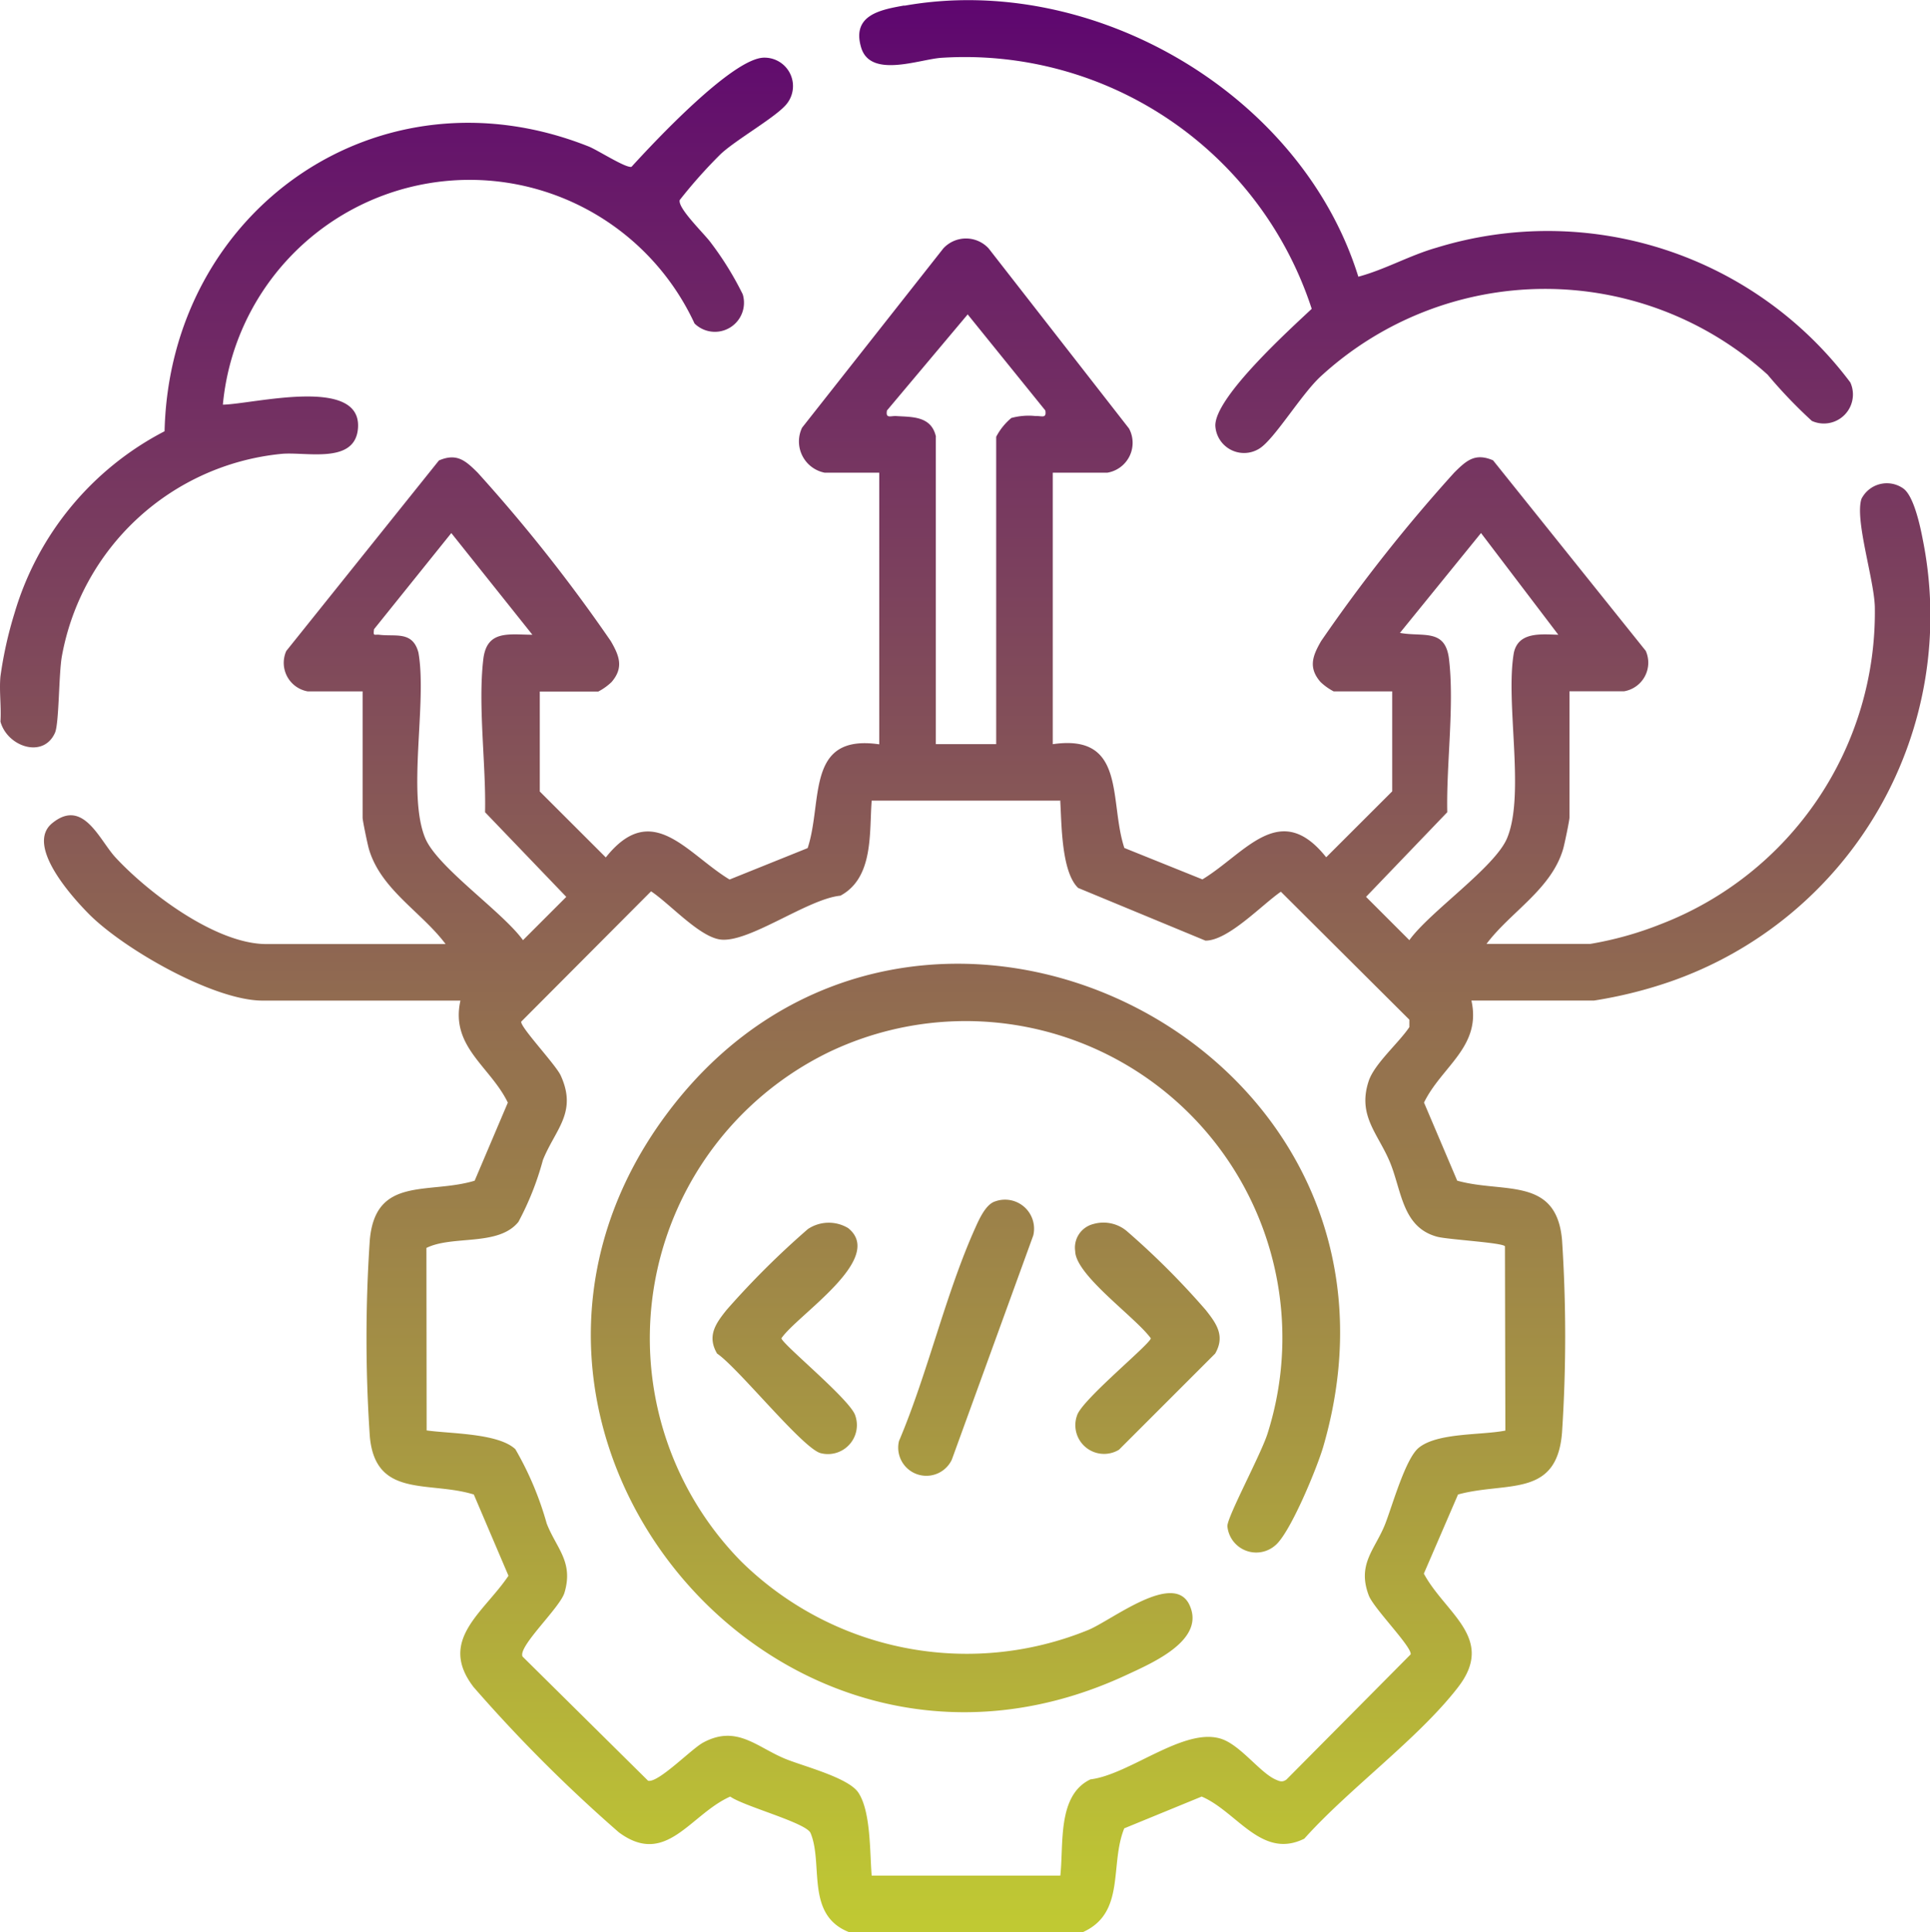 <svg xmlns="http://www.w3.org/2000/svg" xmlns:xlink="http://www.w3.org/1999/xlink" width="81.428" height="81.529" viewBox="0 0 81.428 81.529">
  <defs>
    <linearGradient id="linear-gradient" x1="0.5" x2="0.5" y2="1" gradientUnits="objectBoundingBox">
      <stop offset="0" stop-color="#5d0470"/>
      <stop offset="1" stop-color="#c0c933"/>
    </linearGradient>
  </defs>
  <path id="Path_104534" data-name="Path 104534" d="M35.823,271.7c-1.853-.725-1.078-2.876-1.625-4.182-.182-.434-2.822-1.13-3.389-1.539-1.7.756-2.7,2.99-4.7,1.509a63.092,63.092,0,0,1-6.126-6.127c-1.525-1.983.42-3.136,1.47-4.7l-1.462-3.428c-1.888-.587-4.155.18-4.388-2.454a61.511,61.511,0,0,1,0-8.288c.24-2.717,2.482-1.911,4.423-2.5l1.4-3.295c-.737-1.523-2.434-2.356-2-4.305H11.078c-2.068,0-5.87-2.184-7.326-3.653-.729-.735-2.686-2.906-1.55-3.833,1.308-1.068,1.984.7,2.668,1.442,1.388,1.5,4.242,3.658,6.368,3.658H18.8c-1.011-1.351-2.733-2.3-3.234-4.007-.056-.19-.267-1.2-.267-1.324v-5.33H12.988a1.224,1.224,0,0,1-.91-1.706l6.441-8.039c.755-.326,1.124.008,1.633.513a67.925,67.925,0,0,1,5.619,7.111c.359.618.554,1.12.03,1.727a2.429,2.429,0,0,1-.56.4H22.774v4.217l2.785,2.782c1.955-2.457,3.408-.164,5.222.933l3.294-1.326c.655-1.985-.1-4.833,3.021-4.379V210.114H34.789a1.344,1.344,0,0,1-.948-1.9l5.96-7.565a1.3,1.3,0,0,1,1.909,0l5.923,7.6a1.277,1.277,0,0,1-.91,1.865H44.416v11.457c3.121-.454,2.366,2.394,3.021,4.379l3.294,1.326c1.814-1.1,3.267-3.389,5.222-.933l2.785-2.782v-4.217H56.271a2.414,2.414,0,0,1-.56-.4c-.525-.607-.329-1.109.03-1.727a67.811,67.811,0,0,1,5.619-7.111c.51-.506.877-.838,1.633-.513l6.442,8.039a1.224,1.224,0,0,1-.91,1.706H66.217v5.33c0,.12-.211,1.134-.267,1.324-.5,1.708-2.222,2.656-3.234,4.007h4.376a14.577,14.577,0,0,0,2.983-.836A14.1,14.1,0,0,0,79.1,215.764c-.037-1.176-.851-3.67-.563-4.546a1.2,1.2,0,0,1,1.744-.451c.462.294.739,1.625.844,2.179A16.337,16.337,0,0,1,70.44,231.6a18.693,18.693,0,0,1-3.188.789H62.08c.436,1.95-1.261,2.782-2,4.305l1.4,3.295c1.94.548,4.185-.194,4.423,2.5a62.044,62.044,0,0,1,0,8.129c-.218,2.78-2.346,2.055-4.388,2.614l-1.442,3.34c.908,1.684,3.035,2.723,1.45,4.784-1.669,2.171-4.619,4.3-6.494,6.4-1.8.892-2.84-1.143-4.329-1.777l-3.267,1.341c-.626,1.547.071,3.563-1.747,4.38Zm3.66-63.1v12.969h2.547V208.6a2.59,2.59,0,0,1,.639-.794,2.779,2.779,0,0,1,1.034-.081c.237-.017.461.124.4-.236l-3.276-4.054-3.405,4.054c-.066.36.158.22.394.236.651.045,1.481-.014,1.673.875m-17.027,8.353-3.421-4.291-3.26,4.057c-.041.324.012.208.234.236.67.084,1.395-.171,1.639.75.372,2.1-.486,5.968.286,7.83.51,1.23,3.262,3.107,4.125,4.306l1.827-1.827-3.427-3.572c.045-2.009-.306-4.5-.074-6.456.147-1.239,1.065-1.039,2.072-1.033m43.283,0-3.261-4.292-3.421,4.214c.987.18,1.917-.2,2.071,1.11.232,1.958-.119,4.447-.074,6.456l-3.427,3.572,1.827,1.827c.862-1.2,3.614-3.076,4.125-4.306.772-1.862-.086-5.727.286-7.83.2-.882,1.142-.771,1.874-.751m-21,7H36.777c-.105,1.359.091,3.249-1.319,4.011-1.39.134-3.889,2.023-5.083,1.847-.892-.132-2.126-1.517-2.906-2.031l-5.479,5.5c-.04.234,1.46,1.816,1.669,2.276.708,1.559-.23,2.263-.753,3.562a12.234,12.234,0,0,1-1.033,2.61c-.843,1.047-2.777.552-3.882,1.1l.009,7.7c.991.142,3.02.112,3.743.792a13.446,13.446,0,0,1,1.322,3.134c.407,1.05,1.142,1.615.75,2.924-.191.639-1.98,2.276-1.767,2.694l5.294,5.238c.425.11,1.826-1.339,2.322-1.608,1.431-.773,2.269.205,3.506.7.792.316,2.633.786,3.045,1.411.532.8.479,2.524.562,3.5h7.959c.148-1.337-.136-3.388,1.271-4.06,1.656-.2,3.965-2.229,5.529-1.706.806.27,1.623,1.419,2.276,1.71.177.078.293.132.468,0l5.237-5.279c.056-.319-1.561-1.939-1.768-2.488-.506-1.336.279-1.948.7-3.031.306-.791.853-2.751,1.411-3.2.794-.644,2.64-.523,3.652-.724l-.017-7.779c-.132-.156-2.387-.278-2.857-.4-1.464-.391-1.495-1.908-1.981-3.112-.5-1.23-1.4-1.987-.91-3.461.241-.727,1.274-1.613,1.715-2.274l0-.313-5.421-5.4c-.8.55-2.222,2.067-3.183,2.064l-5.372-2.224c-.709-.688-.694-2.707-.753-3.667M.019,220.617c.285,1.055,1.806,1.579,2.3.475.176-.39.158-2.458.288-3.213a10.455,10.455,0,0,1,9.265-8.558c1.034-.1,3.109.454,3.231-1.077.177-2.228-4.419-1.021-5.7-1a10.457,10.457,0,0,1,19.9-3.425,1.227,1.227,0,0,0,2.033-1.233A13.412,13.412,0,0,0,30,200.421c-.275-.384-1.414-1.462-1.322-1.812a20.894,20.894,0,0,1,1.731-1.943c.678-.631,2.392-1.591,2.8-2.135a1.2,1.2,0,0,0-.966-1.93c-1.322,0-4.65,3.566-5.6,4.607-.239.061-1.414-.7-1.8-.856-8.854-3.526-17.678,2.671-17.9,12.014a12.675,12.675,0,0,0-6.33,7.674,16.816,16.816,0,0,0-.594,2.668c-.058.613.041,1.287,0,1.909M38.152,190.4c-1,.179-2.229.4-1.819,1.775.393,1.313,2.457.494,3.39.432A15.39,15.39,0,0,1,55.342,203.2c-.914.861-4.088,3.724-4.066,4.933a1.213,1.213,0,0,0,1.887.945c.63-.421,1.746-2.275,2.55-3.019a13.986,13.986,0,0,1,18.864-.081,20.481,20.481,0,0,0,1.867,1.952,1.226,1.226,0,0,0,1.623-1.623,15.953,15.953,0,0,0-17.452-5.689c-1.15.328-2.162.918-3.306,1.227-2.4-7.73-11.2-12.852-19.155-11.435m-3.022,44.08a13.363,13.363,0,0,1,18.359,16.132c-.259.864-1.727,3.569-1.706,3.951a1.221,1.221,0,0,0,2.013.812c.635-.512,1.779-3.3,2.032-4.174,4.965-17.1-17.376-27.921-27.709-14.024-9.726,13.081,4.5,30.577,19.377,23.674,1.1-.513,3.377-1.474,2.689-2.963-.669-1.45-3.291.651-4.28,1.054a13.568,13.568,0,0,1-14.641-2.9,13.428,13.428,0,0,1,3.866-21.563m10.231,8.488c.043,1.023,2.539,2.77,3.19,3.663,0,.225-2.9,2.587-3.111,3.254a1.212,1.212,0,0,0,1.77,1.448l4.057-4.057c.431-.747.05-1.271-.4-1.84a33.076,33.076,0,0,0-3.343-3.34,1.534,1.534,0,0,0-1.4-.285,1.026,1.026,0,0,0-.761,1.157m-11.281-.944a35.74,35.74,0,0,0-3.43,3.412c-.455.569-.835,1.094-.4,1.84.884.591,3.663,4.066,4.389,4.207a1.222,1.222,0,0,0,1.438-1.6c-.213-.667-3.111-3.03-3.111-3.254.661-.976,4.41-3.362,2.816-4.646a1.585,1.585,0,0,0-1.7.039m7.077-.084c-1.269,2.809-2.017,6.162-3.234,9.03a1.188,1.188,0,0,0,2.229.786l3.437-9.464a1.225,1.225,0,0,0-1.606-1.436c-.391.117-.667.732-.826,1.083" transform="translate(0 -190.168)" fill="url(#linear-gradient)"/>
</svg>

